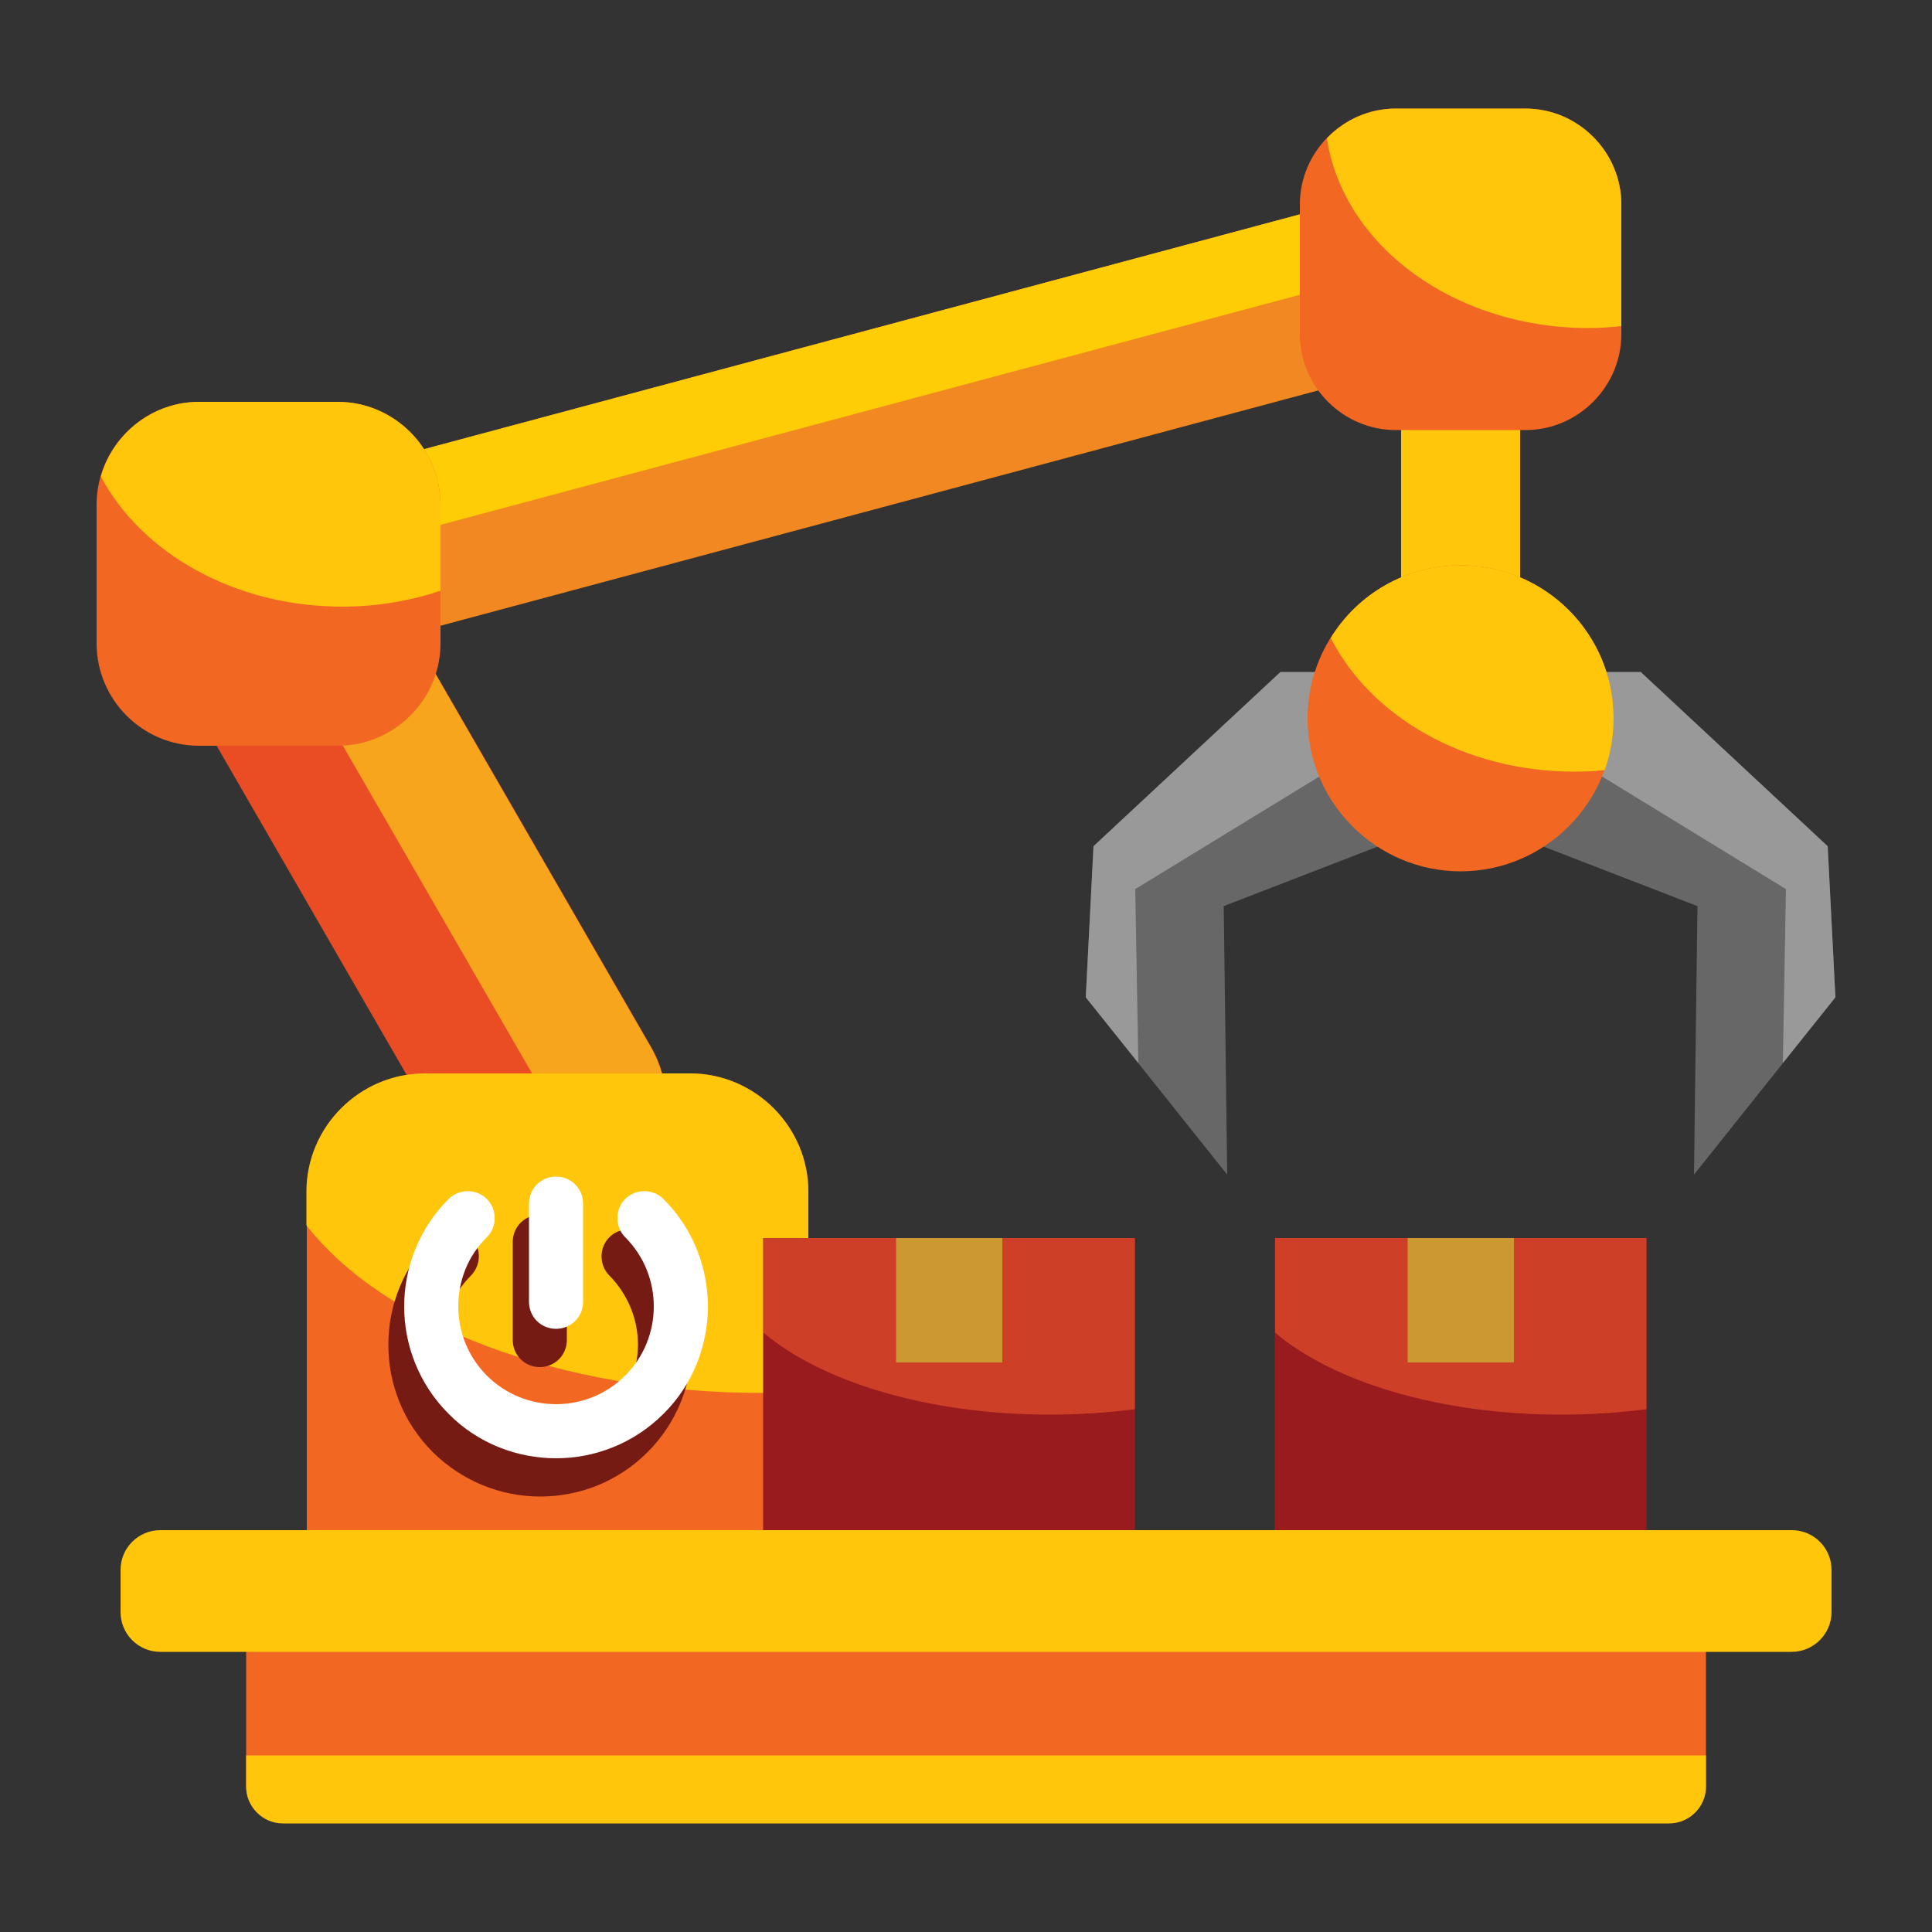 <?xml version="1.0" encoding="UTF-8"?>
<svg class="" enable-background="new 0 0 512 512" version="1.1" viewBox="0 0 500 500" xml:space="preserve" xmlns="http://www.w3.org/2000/svg"><rect x="0" y="0" width="500" height="500" fill="#333333" stroke="none"/><g clip-rule="evenodd" fill-rule="evenodd"><path d="m157.9 311c-13.9 8-31.9 3.2-39.9-10.7l-67.3-116.6c-8-13.9-3.2-31.8 10.7-39.9s31.9-3.2 39.9 10.7l67.3 116.6c8 14 3.2 31.9-10.7 39.9z" fill="#ea4d24" data-original="#ea4d24"/><path d="M72.7 140.1c11.2-1.2 22.6 4.1 28.5 14.4l67.3 116.6c4.9 8.6 5 18.6 1.1 27-11.2 1.2-22.6-4.1-28.5-14.4L73.8 167.1c-4.9-8.5-5-18.6-1.1-27z" fill="#f7a51c" data-original="#f7a51c"/><path d="M110 277.8h68.6c16.8 0 30.6 13.8 30.6 30.6v109.4c0 16.8-13.8 30.6-30.6 30.6H110c-16.9 0-30.6-13.8-30.6-30.6V308.5c-.1-16.9 13.7-30.7 30.6-30.7z" fill="#f26722" data-original="#f26722"/><path d="M110 277.8h68.6c16.8 0 30.6 13.8 30.6 30.6v51.8c-3.9.2-7.9.3-11.9.3-52.8 0-98.2-17.9-118-43.4v-8.7c0-16.8 13.8-30.6 30.7-30.6z" fill="#ffc60b" data-original="#ffc60b"/><path d="M73.2 396H432c5.2 0 9.5 4.3 9.5 9.5v56.8c0 5.2-4.3 9.5-9.5 9.5H73.2c-5.2 0-9.5-4.3-9.5-9.5v-56.8c0-5.2 4.2-9.5 9.5-9.5z" fill="#f26722" data-original="#f26722"/><path d="M441.5 454.3v8.1c0 5.2-4.3 9.5-9.5 9.5H73.2c-5.2 0-9.5-4.3-9.5-9.5v-8.1z" fill="#ffc60b" data-original="#ffc60b"/><path d="m384.9 65.9c3.2 12-4 24.5-16 27.7l-273.4 73.3c-12 3.2-24.5-4-27.7-16s4-24.5 16-27.7l273.4-73.3c12-3.2 24.5 4 27.7 16z" fill="#f18821" data-original="#f18821"/><path d="M67.4 141.1c1.5-8.4 7.7-15.6 16.4-17.9l273.4-73.3c6.2-1.6 12.5-.5 17.6 2.6-1.5 8.3-7.7 15.5-16.4 17.9L85 143.6c-6.2 1.7-12.5.6-17.6-2.5z" fill="#ffcd05" data-original="#ffcd05"/><path d="M51.5 104h35.9c14.6 0 26.6 12 26.6 26.6v35.9c0 14.6-12 26.5-26.6 26.5H51.5C36.9 193 25 181.1 25 166.5v-35.9C25 116 36.9 104 51.5 104z" fill="#f26722" data-original="#f26722"/><path d="m51.5 104h35.9c14.6 0 26.6 12 26.6 26.6v22.3c-7.9 2.6-16.4 4.1-25.4 4.1-28 0-52-13.9-62.5-33.7 3.2-11.1 13.4-19.3 25.4-19.3zm311.1-20.4h30.8v98.5h-30.8z" fill="#ffc60b" data-original="#ffc60b"/><path d="M361.2 28.1h33.6c13.6 0 24.8 11.2 24.8 24.8v33.6c0 13.6-11.2 24.8-24.8 24.8h-33.6c-13.6 0-24.8-11.2-24.8-24.8V52.9c0-13.6 11.2-24.8 24.8-24.8z" fill="#f26722" data-original="#f26722"/><path d="M361.2 28.1h33.6c13.6 0 24.8 11.2 24.8 24.8v31.5c-2.8.3-5.6.5-8.5.5-34.8 0-63.5-21.4-67.7-49.1 4.5-4.7 10.8-7.7 17.8-7.7z" fill="#ffc60b" data-original="#ffc60b"/><path d="m283 219 48.4-45.1 46.6 36.9 61.3 23.7-.9 69.5 36.6-45.9-2-39.1-48.4-45.1-46.6 36.9-61.3 23.7.9 69.5-36.6-45.9z" fill="#666766" data-original="#666766"/><path d="m283 219 48.4-45.1h93.2L473 219l2 39.1-13.6 17 .8-45-59.1-36.2H353l-59.2 36.2.8 45-13.6-17z" fill="#999" data-original="#999999"/><path d="m378 225.5c21.8 0 39.6-17.8 39.6-39.6s-17.8-39.6-39.6-39.6-39.6 17.8-39.6 39.6 17.8 39.6 39.6 39.6z" fill="#f26722" data-original="#f26722"/><path d="M378 146.3c21.9 0 39.6 17.7 39.6 39.6 0 4.7-.8 9.2-2.3 13.4-2.6.3-5.2.4-7.9.4-28.4 0-52.7-14.3-63-34.6 6.9-11.3 19.4-18.8 33.6-18.8zM41.5 396h422.2c5.7 0 10.3 4.6 10.3 10.3v10.9c0 5.6-4.6 10.3-10.3 10.3H41.5c-5.7 0-10.3-4.6-10.3-10.3v-10.9c0-5.7 4.6-10.3 10.3-10.3z" fill="#ffc60b" data-original="#ffc60b"/><path d="M329.9 320.4h96.2V396h-96.2z" fill="#991b1e" data-original="#991b1e"/><path d="M329.9 320.4h96.2v44.3c-7.1.9-14.5 1.4-22.1 1.4-31.5 0-59-8.5-74-21.2v-24.5z" fill="#cd4027" data-original="#cd4027"/><path d="m364.3 320.4h27.5v32.2h-27.5z" fill="#cb9831" data-original="#cb9831"/><path d="M197.5 320.4h96.2V396h-96.2z" fill="#991b1e" data-original="#991b1e"/><path d="M197.5 320.4h96.2v44.3c-7.1.9-14.5 1.4-22.1 1.4-31.4 0-59-8.5-74-21.2v-24.5z" fill="#cd4027" data-original="#cd4027"/><path d="m231.9 320.4h27.5v32.2h-27.5z" fill="#cb9831" data-original="#cb9831"/></g><path d="m157.7 330.1c-2.7-2.7-2.7-7.2 0-9.9s7.2-2.7 9.9 0c7.7 7.7 11.5 17.7 11.5 27.8s-3.9 20.2-11.5 27.8c-7.7 7.7-17.7 11.5-27.8 11.5s-20.1-3.9-27.8-11.5c-7.7-7.7-11.5-17.7-11.5-27.8s3.9-20.1 11.5-27.8c2.7-2.7 7.1-2.7 9.9 0 2.7 2.7 2.7 7.1 0 9.9-5 5-7.4 11.4-7.4 17.9s2.5 13 7.4 17.9 11.4 7.4 17.9 7.4 13-2.5 17.9-7.4c4.9-5 7.4-11.5 7.4-17.9 0-6.5-2.5-12.9-7.4-17.9zm-25-8.7c0-3.9 3.1-7 7-7s7 3.1 7 7v25.4c0 3.9-3.1 7-7 7s-7-3.1-7-7z" fill="#751b14" data-original="#751b14"/><path d="m161.8 320.2c-2.7-2.7-2.7-7.2 0-9.9s7.2-2.7 9.9 0c7.7 7.7 11.5 17.8 11.5 27.8s-3.8 20.2-11.5 27.8c-7.7 7.7-17.8 11.5-27.8 11.5s-20.2-3.8-27.8-11.5c-7.7-7.7-11.5-17.8-11.5-27.8s3.8-20.1 11.5-27.8c2.7-2.7 7.2-2.7 9.9 0s2.7 7.2 0 9.9c-5 4.9-7.4 11.4-7.4 17.9s2.5 13 7.4 17.9 11.4 7.4 17.9 7.4 13-2.5 17.9-7.4c5-5 7.4-11.5 7.4-17.9s-2.4-12.9-7.4-17.9zm-24.9-8.7c0-3.9 3.1-7 7-7s7 3.1 7 7v25.4c0 3.9-3.1 7-7 7s-7-3.1-7-7z" fill="#fff" data-original="#ffffff"/></svg>